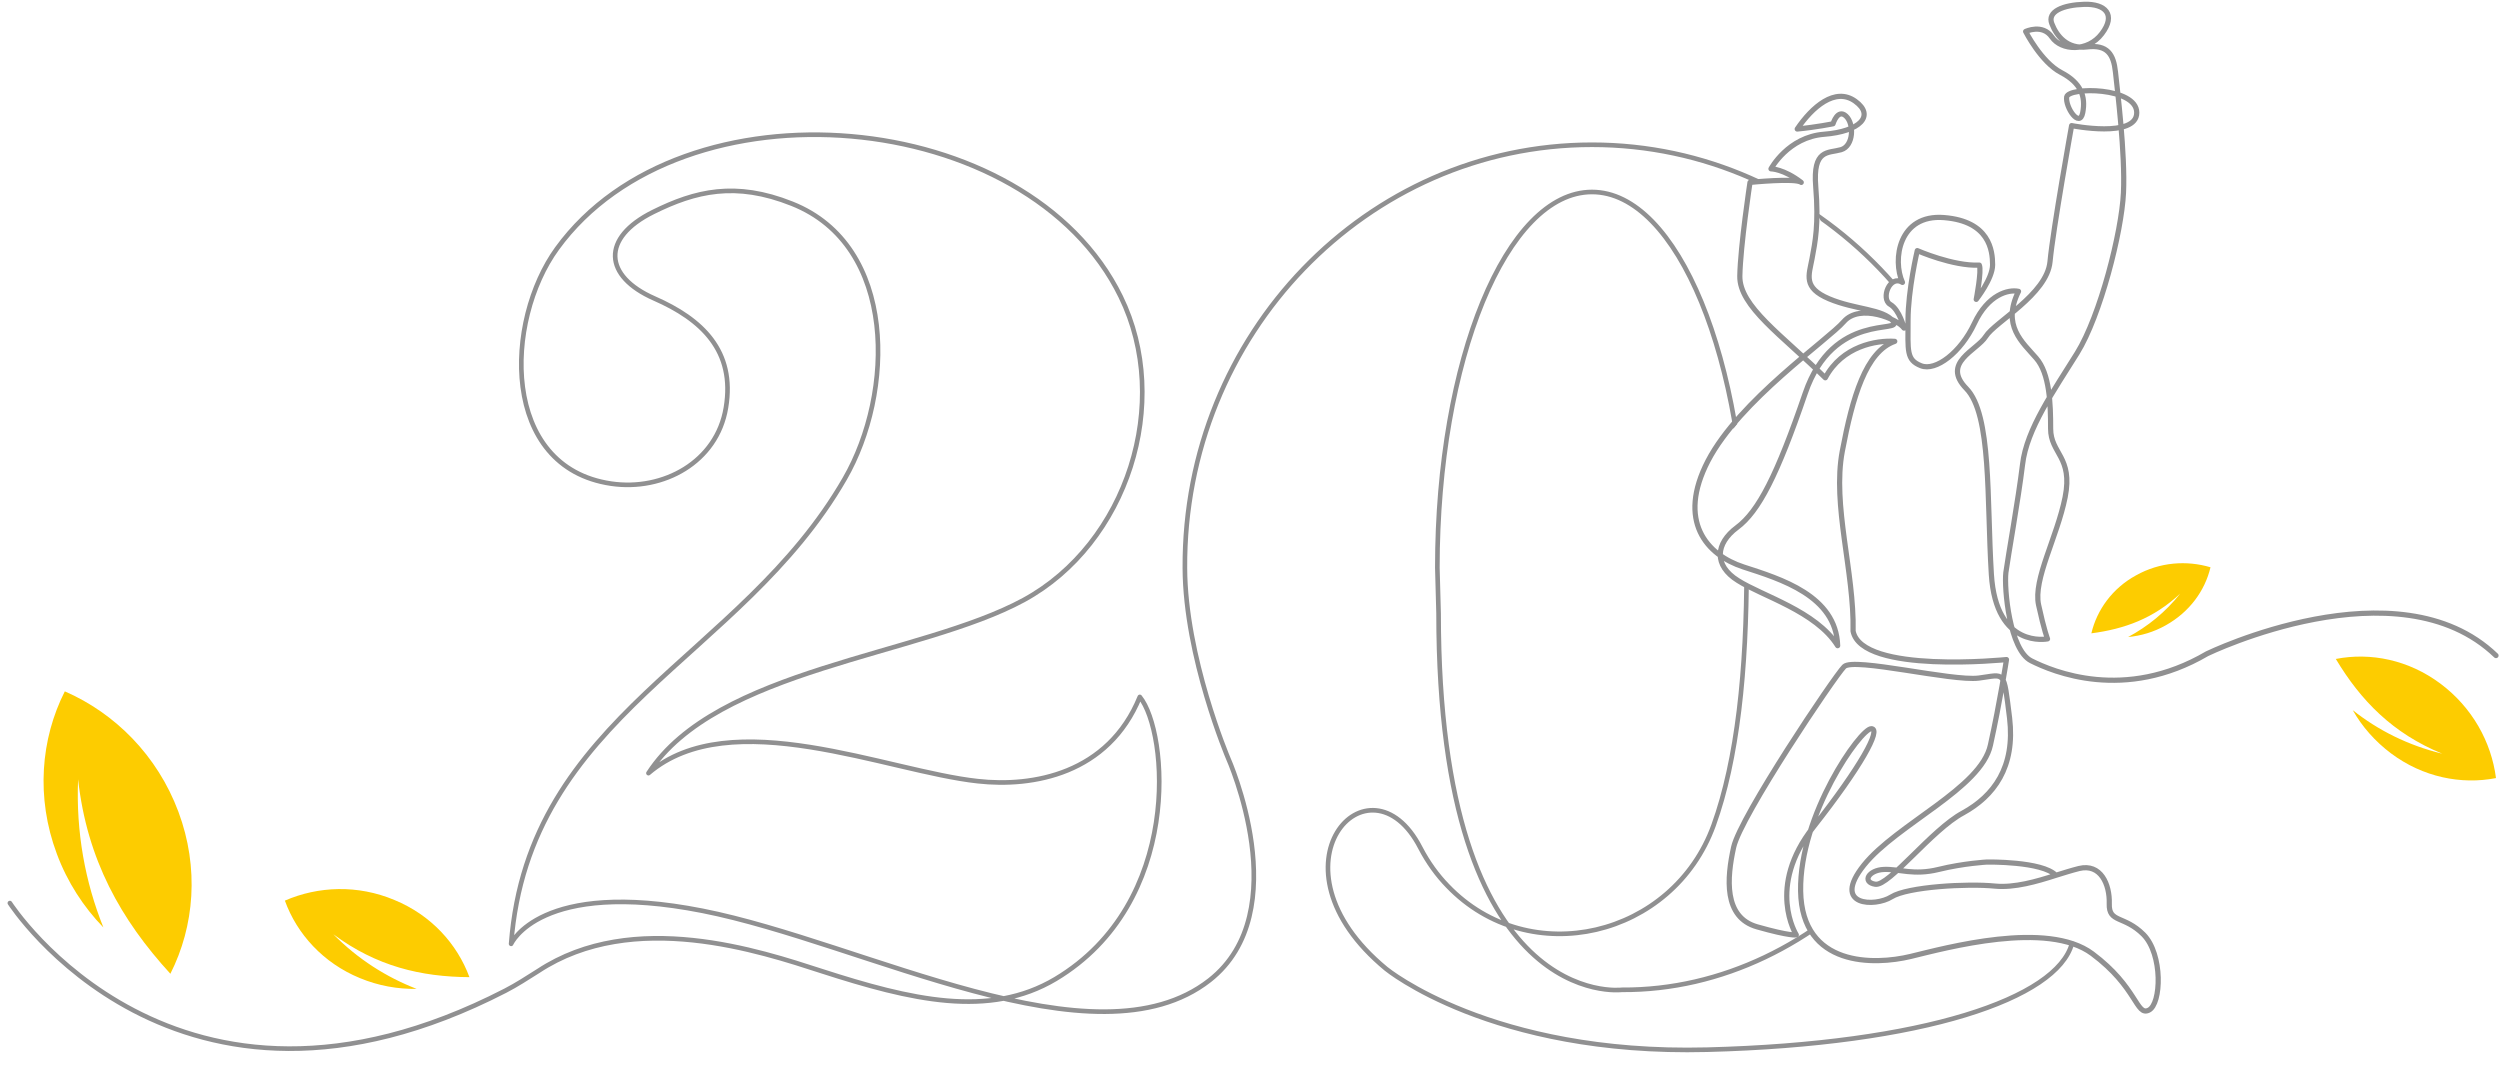 <?xml version="1.0" encoding="utf-8"?>
<!-- Generator: Adobe Illustrator 21.1.0, SVG Export Plug-In . SVG Version: 6.00 Build 0)  -->
<svg version="1.1" id="Layer_1" xmlns="http://www.w3.org/2000/svg" xmlns:xlink="http://www.w3.org/1999/xlink" x="0px" y="0px"
	 width="810px" height="345px" viewBox="0 0 810 345" style="enable-background:new 0 0 810 345;" xml:space="preserve">
<style type="text/css">
	.st0{clip-path:url(#SVGID_2_);fill-rule:evenodd;clip-rule:evenodd;fill:#FDCC00;}
	
		.st1{clip-path:url(#SVGID_2_);fill:none;stroke:#909091;stroke-width:1.684;stroke-linecap:round;stroke-linejoin:round;stroke-miterlimit:10;}
	
		.st2{clip-path:url(#SVGID_4_);fill:none;stroke:#909091;stroke-width:1.5;stroke-linecap:round;stroke-linejoin:round;stroke-miterlimit:10;}
</style>
<g>
	<defs>
		<rect id="SVGID_1_" x="-61" width="871" height="354.9"/>
	</defs>
	<clipPath id="SVGID_2_">
		<use xlink:href="#SVGID_1_"  style="overflow:visible;"/>
	</clipPath>
	<path class="st0" d="M706.4,192.3c-4.8,6.1-10.6,10.7-16.9,14.1c4.2-0.4,8.3-1.6,12.2-3.8c7.7-4.3,12.7-11.2,14.5-18.8
		c-7.7-2.3-16.4-1.7-24.1,2.6c-7.7,4.2-12.7,11.2-14.5,18.8C688.3,203.8,697.8,200.4,706.4,192.3"/>
	<path class="st0" d="M25.3,252.5c-0.7,17.2,2.3,33.3,8.2,48c-6.4-6.6-11.7-14.7-15.1-23.9c-6.8-18.2-5.2-37.2,2.6-52.6
		c16.3,7.1,30,20.8,36.8,39c6.8,18.2,5.2,37.1-2.6,52.5C39.2,298,28.2,278.6,25.3,252.5"/>
	<path class="st0" d="M108,302.7c8,8.1,17.2,13.9,27,17.7c-6.1,0.1-12.4-1-18.4-3.5c-11.9-4.9-20.4-14.3-24.3-25.1
		c10.8-4.7,23.6-5.2,35.5-0.2c11.9,4.9,20.3,14.2,24.3,25C136.4,316.5,122,313.1,108,302.7"/>
	<path class="st0" d="M791.3,244.2c-11.1-2.7-20.8-7.6-29-14.1c3,5.3,7.2,10.1,12.4,14c10.3,7.7,22.7,10.2,34,8
		c-1.5-11.7-7.7-22.9-18-30.6c-10.3-7.7-22.6-10.2-33.9-8C764.9,227,775.2,237.6,791.3,244.2"/>
	<path class="st1" d="M666.1,283.6c-4.4-4.6-22.3-4.3-22.3-4.3s-7.6,0.4-15.7,2.4c-8.1,2-12.7-0.2-17.7,0c-5,0.2-7.2,4.1-2.8,4.8
		c4.4,0.7,18.3-17.7,28.4-23.1c10-5.5,17-14.8,15.1-30.8c-2-15.9-1.3-14-10-12.9c-8.7,1.1-40.6-6.8-43.6-3.7
		c-3.1,3.1-33.6,48.5-35.8,58.5c-2.2,10-3.3,22.7,7.6,25.8c10.9,3.1,12.7,2.6,12.7,2.6s-9.8-15.5,5.5-34.9
		c15.3-19.4,22.2-31.9,18.8-31.9c-3.5,0-23.3,27.9-22.9,52.6c0.4,24.7,24,24,35.6,21.2c11.6-2.8,44.3-11.8,58.9-0.9
		c14.6,10.9,14.2,20.3,18.3,18.3c4.1-2,4.6-18.1-1.7-24.5c-6.3-6.3-11.3-3.7-11.1-10c0.2-6.3-2.8-13.1-9.8-11.4
		C671.2,282,668.7,282.8,666.1,283.6c-6.2,2-13.4,4.1-19.7,3.5c-8.9-0.9-28.4,0.2-33.6,3.5c-5.2,3.3-19.6,3.1-8.9-10.3
		c10.7-13.3,38-24.9,41-38.9c3.1-14,5.2-27.7,5.2-27.7s-46.9,4.8-49.7-9.2c0.4-19.2-6.8-40.8-3.5-58.3c3.3-17.5,7.6-32.3,17-35.6
		c-5.9-0.4-17,1.5-22.5,11.8c-14-13.8-27.9-23.1-27.7-33s3.3-30.3,3.3-30.3s14.8-1.5,16.6,0c-5.7-4.4-9.8-4.4-9.8-4.4
		s5.5-10.3,17.2-11.2c11.6-0.9,16.6-6,10.1-10.7c-6.5-4.7-14,1.9-18.8,9c6.3-0.6,11.6-1.7,11.6-1.7s1.5-5,4.2-2.5
		c2.7,2.5,2.5,9.7-1.6,10.9c-4.2,1.2-9.2-0.3-8.2,12c1,12.3-0.2,17.9-1.2,23.3c-1,5.4-3,9.4,5.5,13c8.5,3.6,17.5,3.2,20.8,7.3
		c3.3,4.1-19.4-3.3-28.5,23.3c-9.1,26.6-15.1,38.3-22.1,43.5c-7,5.2-7.6,12.3,0.3,17.2c7.8,5,25.3,9.9,32.3,21.1
		c-0.5-16.2-18.5-21.6-30.5-25.5c-12-3.9-21.6-14.9-11.5-34.4c10.2-19.6,38.8-39.1,44-45.1c5.2-6,17.5-0.8,19.5,2.1
		c0,0-1.4-5.9-4.5-7.7c-3.1-1.8-0.1-9.7,4-7.1c-3.3-7.3-1.2-22.2,13.5-21c14.7,1.2,15.7,10.7,15.7,15.3c0,4.5-5.3,11.2-5.3,11.2
		s1.8-9.3,1-11.1c-8.5,0.4-20.1-4.7-20.1-4.7s-3,12.7-3,22.6c0,9.9-0.6,12.8,4.2,14.7c4.8,1.9,12.9-4.3,17.3-13.7
		c4.4-9.4,11-11.1,14.3-10.4c-5.5,11.1,1.3,16.5,5.7,21.6c4.4,5,4.7,14.8,4.7,22.9s7.3,9.1,4.7,22.2c-2.6,13-10.4,26.6-8.6,34.9
		c1.8,8.3,2.9,11,2.9,11s-16.7,3.4-18.2-20.9s0.1-51.8-8.1-60.2c-8.2-8.4,3.4-12.3,6.3-16.9c2.9-4.7,19.8-13.6,20.8-24.2
		c1-10.7,7-44.1,7-44.1s21.1,4.2,21.1-4.2c0-8.3-22.1-8.4-22.7-5.1c-0.5,3.3,4.2,10.3,5.2,5.1s-0.5-9.6-7-13
		c-6.5-3.4-11.5-13.3-11.5-13.3s5.5-2.6,8.5,1.8c3,4.4,11.6,5,16.2-1.1c4.7-6.2,1.1-9.7-5.7-9.5c-6.8,0.2-12.1,2.3-10.5,6.3
		c1.5,3.9,4.9,8.3,11.4,7.5c6.6-0.8,8.6,2.4,9.2,8.1c0.6,5.7,3.2,26.5,2.6,39.2c-0.6,12.7-7.5,39.8-15,51.9
		c-7.5,12.1-16.4,24.6-17.7,36.1c-1.4,11.5-4.7,29.8-5.4,35c-0.6,5.2,1.2,25.1,8.2,28.6c7,3.5,30.2,13.4,57-2.3
		c0,0,61.8-30,93.6,0.6"/>
</g>
<g>
	<defs>
		<path id="SVGID_3_" d="M-61,1.4v353.5l749.4-14l-35.7-90L631,281c0,0-27.9,20.7-34,22.9c-6.1,2.2-10.4-2.1-10.4-2.1l-5.5-4.2
			l0.8,5.3l-17.7,4.8c0,0-15.3,0.9-12.9-15.2c2.4-16.1,33.5-88.7,33.5-88.7s-10.7-10-21.8-15.6c-11.1-5.6-14.3-32.5-9.6-38.8
			c4.7-6.4,14.7-19,22.8-26.6c8.1-7.7-3.4-23.8-5.4-26.4c-2-2.5-5.6-29.8-3.9-34.9c1.7-5.1,21.4-2.9,21.4-2.9l0.5,11l4.2,7.1
			l5.2,9.9c0,0,17.8,16.7,14.3,12c-3.5-4.7-0.4-5.8,2-7.6c2.4-1.8,14.6-0.8,14.6-0.8l23.9,11.9V1.4H-61z"/>
	</defs>
	<clipPath id="SVGID_4_">
		<use xlink:href="#SVGID_3_"  style="overflow:visible;"/>
	</clipPath>
	<path class="st2" d="M3.2,292.6c0,0,53.6,83.4,160.5,28.4c3.7-1.9,7.2-4.2,10.7-6.4c30.8-20.3,72.2-6.3,91.7,0
		c29.1,9.4,54.4,15.4,75.9,2.6c41.3-24.7,36.5-80.1,27.3-91.4c-10.2,25-34.7,29.3-52.5,27.3c-29.5-3.2-80-25.4-106.7-2.6
		c22-33.9,88.1-37.9,121.6-56.1c33.6-18.3,48.2-64,31.4-98.3C333,34.4,221.2,24.5,180.5,80.5c-17.1,23.5-18.4,70.9,17.5,76.2
		c16.9,2.5,34.3-7,37.2-24.6c3.1-18.5-7.9-28.7-23.2-35.4c-16.4-7.2-17.3-19.6-0.4-28c13.7-6.8,26.7-10,45-2.7
		c34.3,13.6,33.1,61.4,17.1,89.1c-33.7,58.6-102.4,76.4-108.1,150.7c0,0,9.3-21.1,62-10.7c52.6,10.4,127.2,51.5,164.3,22.5
		c28.3-22.2,6-72,6-72s-13.9-32.7-14-61.6c-0.4-75.7,59-137.1,131.9-137.1c72.8,0,131.9,61.4,131.9,137.1
		c0,75.7-57.7,137.1-122.2,136.7c0,0-59.4,7.6-59.4-122l-0.4-14.8c0-67.2,22.4-121.7,50.1-121.7c27.7,0,50.1,54.5,50.1,121.7
		c0,33.4-3,62.2-10.7,83.5c-13.1,36.2-59.6,47.4-86.2,19.6c-3.3-3.4-6.3-7.5-8.8-12.3c-16.5-32.1-51.7,5.7-11.1,39.2
		c0,0,34,28,104,26.2c70.1-1.8,113.4-16.6,118.2-34.4"/>
</g>
</svg>
